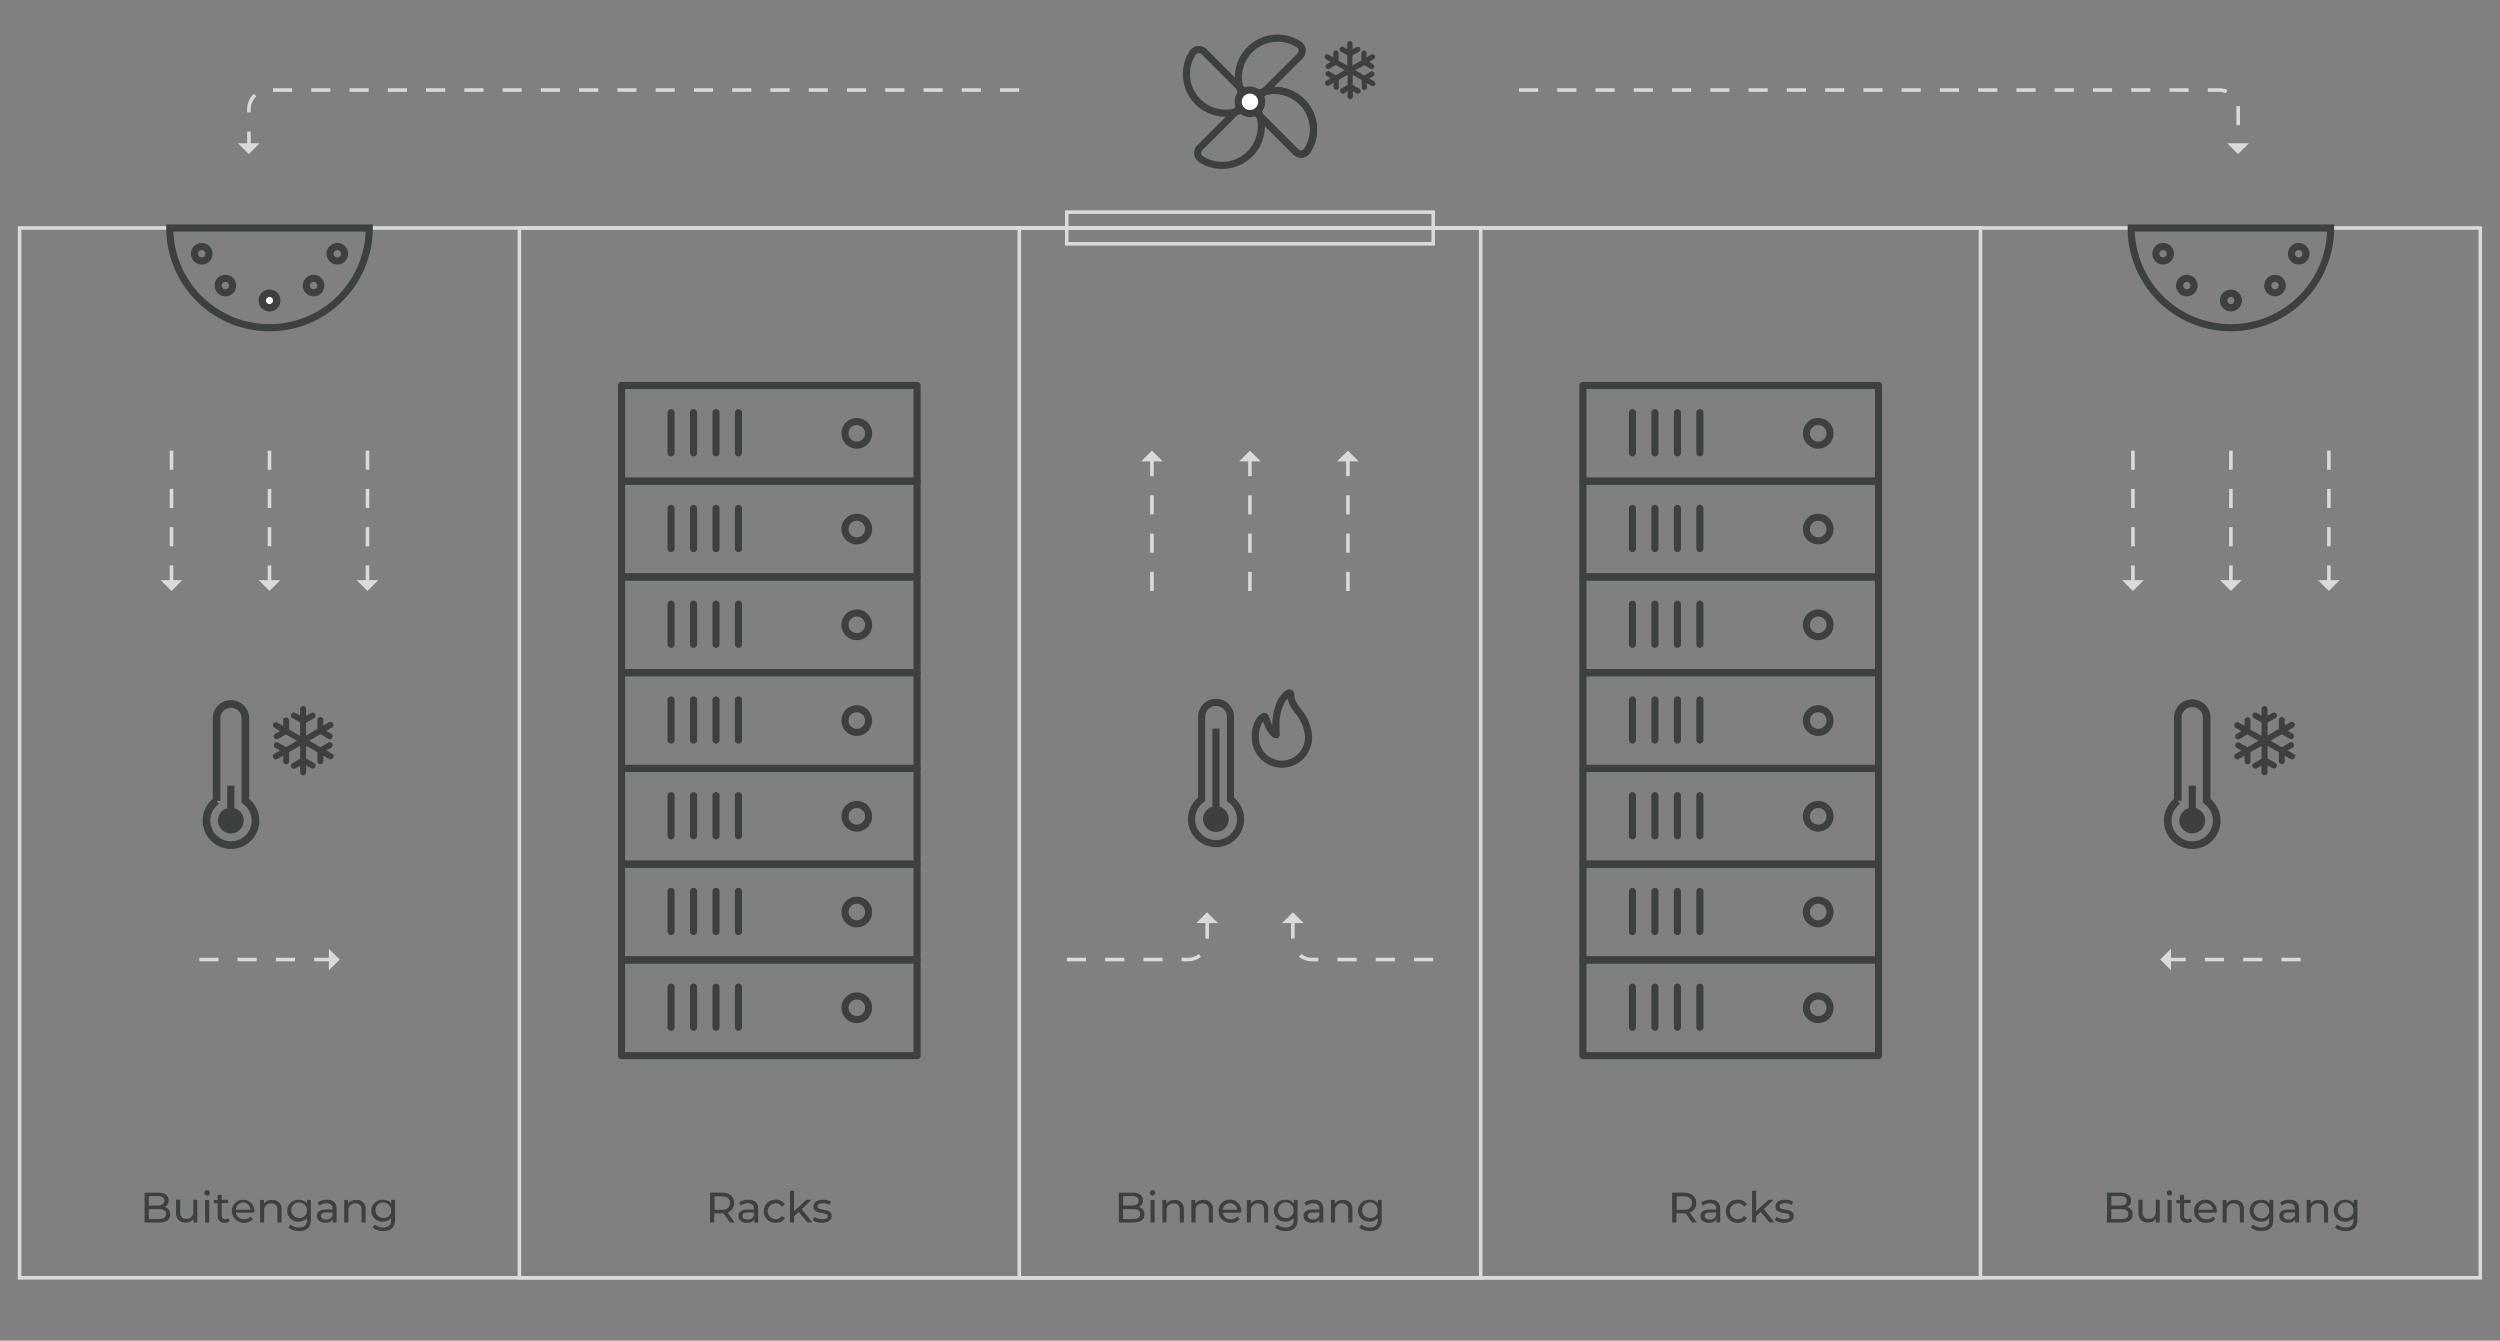 <svg xmlns="http://www.w3.org/2000/svg" viewBox="0 0 703 377"><rect x="0" y="0" width="703" height="377" fill="#808080" stroke="none"/><defs><style>.cls-1,.cls-10{fill:#3c403e;}.cls-11,.cls-2,.cls-4,.cls-6,.cls-7,.cls-9{fill:none;}.cls-10,.cls-11,.cls-2,.cls-3,.cls-4,.cls-5,.cls-9{stroke:#3c403e;}.cls-2,.cls-3{stroke-linecap:round;}.cls-11,.cls-2,.cls-3{stroke-linejoin:round;}.cls-11,.cls-2,.cls-3,.cls-4,.cls-5{stroke-width:2px;}.cls-3,.cls-5{fill:#fff;}.cls-10,.cls-4,.cls-5,.cls-6,.cls-7,.cls-9{stroke-miterlimit:10;}.cls-6,.cls-7{stroke:#dadadb;}.cls-7{stroke-dasharray:5.38 5.38;}.cls-8{fill:#dadadb;}.cls-9{stroke-width:2.15px;}.cls-10{stroke-width:0.54px;}</style></defs><g id="txt"><path class="cls-1" d="M47.86,341.51c0,1.44-1.09,2.26-3.21,2.26h-4v-8.39h3.77c1.93,0,3,.81,3,2.17a2,2,0,0,1-1.13,1.87A2,2,0,0,1,47.86,341.51Zm-6-5.16V339H44.3c1.22,0,1.92-.46,1.92-1.35s-.7-1.34-1.92-1.34Zm4.81,5.06c0-1-.72-1.4-2-1.4H41.84v2.79H44.6C45.93,342.8,46.65,342.38,46.65,341.41Z"/><path class="cls-1" d="M55.48,337.42v6.35H54.39v-1a2.6,2.6,0,0,1-2.16,1,2.5,2.5,0,0,1-2.73-2.77v-3.66h1.15v3.52c0,1.25.62,1.87,1.71,1.87a1.87,1.87,0,0,0,2-2.11v-3.28Z"/><path class="cls-1" d="M57.48,335.45a.78.78,0,1,1,.78.74A.74.74,0,0,1,57.48,335.45Zm.2,2h1.15v6.35H57.68Z"/><path class="cls-1" d="M64.6,343.4a2.15,2.15,0,0,1-1.39.45,1.82,1.82,0,0,1-2-2v-3.49H60.12v-.94H61.2V336h1.15v1.39h1.82v.94H62.35v3.45a.93.93,0,0,0,1,1.06,1.4,1.4,0,0,0,.9-.3Z"/><path class="cls-1" d="M71.5,341H66.35a2.15,2.15,0,0,0,2.3,1.86,2.34,2.34,0,0,0,1.83-.77l.64.74a3.46,3.46,0,0,1-5.93-2.21,3.11,3.11,0,0,1,3.19-3.24,3.07,3.07,0,0,1,3.15,3.27C71.53,340.73,71.51,340.87,71.5,341Zm-5.15-.83h4.07a2,2,0,0,0-4.07,0Z"/><path class="cls-1" d="M79.16,340.12v3.65H78v-3.52c0-1.25-.63-1.86-1.72-1.86a1.88,1.88,0,0,0-2,2.11v3.27H73.13v-6.35h1.1v1a2.72,2.72,0,0,1,2.29-1A2.46,2.46,0,0,1,79.16,340.12Z"/><path class="cls-1" d="M87.41,337.42v5.49c0,2.24-1.14,3.26-3.29,3.26a4.74,4.74,0,0,1-3-.94l.55-.89a3.91,3.91,0,0,0,2.45.83c1.5,0,2.18-.7,2.18-2.14v-.5a2.9,2.9,0,0,1-2.29,1,3.08,3.08,0,1,1,0-6.15,2.91,2.91,0,0,1,2.35,1v-1Zm-1.12,3a2.19,2.19,0,1,0-2.19,2.07A2,2,0,0,0,86.29,340.43Z"/><path class="cls-1" d="M94.65,339.94v3.83H93.56v-.84a2.35,2.35,0,0,1-2.09.92c-1.44,0-2.35-.77-2.35-1.88s.66-1.85,2.56-1.85H93.5v-.23c0-1-.56-1.54-1.7-1.54a3.22,3.22,0,0,0-2,.69l-.48-.87a4.29,4.29,0,0,1,2.63-.81C93.67,337.36,94.65,338.2,94.65,339.94Zm-1.15,1.89v-.89H91.72c-1.14,0-1.46.45-1.46,1s.53,1,1.4,1A1.85,1.85,0,0,0,93.5,341.83Z"/><path class="cls-1" d="M102.82,340.12v3.65h-1.15v-3.52c0-1.25-.62-1.86-1.71-1.86a1.89,1.89,0,0,0-2,2.11v3.27H96.79v-6.35h1.1v1a2.73,2.73,0,0,1,2.29-1A2.46,2.46,0,0,1,102.82,340.12Z"/><path class="cls-1" d="M111.08,337.42v5.49c0,2.24-1.14,3.26-3.3,3.26a4.76,4.76,0,0,1-3-.94l.56-.89a3.88,3.88,0,0,0,2.44.83c1.5,0,2.19-.7,2.19-2.14v-.5a2.92,2.92,0,0,1-2.3,1,3.08,3.08,0,1,1,0-6.15,2.93,2.93,0,0,1,2.36,1v-1Zm-1.13,3a2.19,2.19,0,1,0-2.18,2.07A2,2,0,0,0,110,340.43Z"/><path class="cls-1" d="M599.7,341.51c0,1.44-1.09,2.26-3.22,2.26h-4v-8.39h3.76c1.93,0,3,.81,3,2.17a2,2,0,0,1-1.12,1.87A2,2,0,0,1,599.7,341.51Zm-6-5.16V339h2.45c1.23,0,1.92-.46,1.92-1.35s-.69-1.34-1.92-1.34Zm4.81,5.06c0-1-.72-1.4-2.06-1.4h-2.75v2.79h2.75C597.77,342.8,598.49,342.38,598.49,341.41Z"/><path class="cls-1" d="M607.32,337.42v6.35h-1.09v-1a2.6,2.6,0,0,1-2.16,1,2.5,2.5,0,0,1-2.74-2.77v-3.66h1.15v3.52c0,1.25.63,1.87,1.72,1.87a1.87,1.87,0,0,0,2-2.11v-3.28Z"/><path class="cls-1" d="M609.31,335.45a.76.76,0,0,1,.78-.76.75.75,0,1,1-.78.76Zm.21,2h1.15v6.35h-1.15Z"/><path class="cls-1" d="M616.44,343.4a2.19,2.19,0,0,1-1.39.45,1.82,1.82,0,0,1-2-2v-3.49H612v-.94H613V336h1.15v1.39H616v.94h-1.83v3.45a.93.93,0,0,0,1,1.06,1.4,1.4,0,0,0,.9-.3Z"/><path class="cls-1" d="M623.34,341h-5.16a2.15,2.15,0,0,0,2.3,1.86,2.37,2.37,0,0,0,1.84-.77l.63.74a3.15,3.15,0,0,1-2.5,1A3.19,3.19,0,0,1,617,340.6a3.11,3.11,0,0,1,3.19-3.24,3.07,3.07,0,0,1,3.14,3.27C623.36,340.73,623.35,340.87,623.34,341Zm-5.16-.83h4.08a2.05,2.05,0,0,0-4.08,0Z"/><path class="cls-1" d="M631,340.12v3.65h-1.15v-3.52c0-1.25-.62-1.86-1.71-1.86a1.89,1.89,0,0,0-2,2.11v3.27H625v-6.35h1.1v1a2.73,2.73,0,0,1,2.29-1A2.46,2.46,0,0,1,631,340.12Z"/><path class="cls-1" d="M639.25,337.42v5.49c0,2.24-1.14,3.26-3.3,3.26a4.71,4.71,0,0,1-3-.94l.55-.89a3.9,3.9,0,0,0,2.44.83c1.5,0,2.19-.7,2.19-2.14v-.5a2.9,2.9,0,0,1-2.29,1,3.08,3.08,0,1,1,0-6.15,2.92,2.92,0,0,1,2.35,1v-1Zm-1.13,3a2.19,2.19,0,0,0-4.38,0,2.19,2.19,0,0,0,4.38,0Z"/><path class="cls-1" d="M646.49,339.94v3.83h-1.1v-.84a2.34,2.34,0,0,1-2.08.92c-1.44,0-2.35-.77-2.35-1.88s.66-1.85,2.55-1.85h1.82v-.23c0-1-.56-1.54-1.7-1.54a3.21,3.21,0,0,0-2,.69l-.48-.87a4.26,4.26,0,0,1,2.62-.81C645.5,337.36,646.49,338.2,646.49,339.94Zm-1.16,1.89v-.89h-1.77c-1.14,0-1.46.45-1.46,1s.52,1,1.4,1A1.84,1.84,0,0,0,645.33,341.83Z"/><path class="cls-1" d="M654.66,340.12v3.65h-1.15v-3.52c0-1.25-.63-1.86-1.72-1.86a1.88,1.88,0,0,0-2,2.11v3.27h-1.16v-6.35h1.11v1a2.72,2.72,0,0,1,2.29-1A2.46,2.46,0,0,1,654.66,340.12Z"/><path class="cls-1" d="M662.91,337.42v5.49c0,2.24-1.14,3.26-3.3,3.26a4.73,4.73,0,0,1-3-.94l.55-.89a3.91,3.91,0,0,0,2.45.83c1.5,0,2.18-.7,2.18-2.14v-.5a2.9,2.9,0,0,1-2.29,1,3.08,3.08,0,1,1,0-6.15,2.91,2.91,0,0,1,2.35,1v-1Zm-1.13,3a2.19,2.19,0,1,0-2.18,2.07A2,2,0,0,0,661.78,340.43Z"/><path class="cls-1" d="M205.28,343.77l-1.82-2.57-.52,0h-2.08v2.55h-1.2v-8.39h3.28c2.18,0,3.5,1.1,3.5,2.92a2.65,2.65,0,0,1-1.85,2.66l2,2.81Zm0-5.47c0-1.19-.8-1.88-2.34-1.88h-2v3.78h2C204.44,340.2,205.24,339.5,205.24,338.3Z"/><path class="cls-1" d="M213.2,339.94v3.83h-1.1v-.84a2.34,2.34,0,0,1-2.08.92c-1.44,0-2.35-.77-2.35-1.88s.66-1.85,2.55-1.85H212v-.23c0-1-.56-1.54-1.7-1.54a3.21,3.21,0,0,0-2,.69l-.48-.87a4.26,4.26,0,0,1,2.62-.81C212.21,337.36,213.2,338.2,213.2,339.94ZM212,341.83v-.89h-1.77c-1.14,0-1.46.45-1.46,1s.52,1,1.4,1A1.84,1.84,0,0,0,212,341.83Z"/><path class="cls-1" d="M214.78,340.6a3.18,3.18,0,0,1,3.36-3.24,2.84,2.84,0,0,1,2.59,1.35l-.87.57a2,2,0,0,0-1.73-.92,2.24,2.24,0,0,0,0,4.48,2,2,0,0,0,1.73-.91l.87.55a2.84,2.84,0,0,1-2.59,1.37A3.19,3.19,0,0,1,214.78,340.6Z"/><path class="cls-1" d="M224.61,340.81,223.29,342v1.74h-1.15v-8.9h1.15v5.71l3.47-3.16h1.39L225.47,340l2.94,3.73H227Z"/><path class="cls-1" d="M228.52,343.1l.48-.91a4.13,4.13,0,0,0,2.23.66c1.07,0,1.51-.32,1.51-.86,0-1.43-4-.2-4-2.73,0-1.14,1-1.9,2.65-1.9a4.62,4.62,0,0,1,2.31.57l-.49.91a3.34,3.34,0,0,0-1.84-.5c-1,0-1.5.37-1.5.88,0,1.5,4,.27,4,2.74,0,1.15-1.06,1.89-2.75,1.89A4.59,4.59,0,0,1,228.52,343.1Z"/><path class="cls-1" d="M475.81,343.77,474,341.2l-.53,0H471.4v2.55h-1.2v-8.39h3.27c2.19,0,3.51,1.1,3.51,2.92a2.67,2.67,0,0,1-1.85,2.66l2,2.81Zm0-5.47c0-1.19-.81-1.88-2.34-1.88h-2v3.78h2C475,340.2,475.78,339.5,475.78,338.3Z"/><path class="cls-1" d="M483.73,339.94v3.83h-1.09v-.84a2.35,2.35,0,0,1-2.09.92c-1.44,0-2.35-.77-2.35-1.88s.66-1.85,2.56-1.85h1.82v-.23c0-1-.56-1.54-1.7-1.54a3.24,3.24,0,0,0-2,.69l-.48-.87a4.29,4.29,0,0,1,2.63-.81C482.75,337.36,483.73,338.2,483.73,339.94Zm-1.15,1.89v-.89h-1.77c-1.14,0-1.47.45-1.47,1s.53,1,1.41,1A1.85,1.85,0,0,0,482.58,341.83Z"/><path class="cls-1" d="M485.32,340.6a3.17,3.17,0,0,1,3.36-3.24,2.85,2.85,0,0,1,2.59,1.35l-.88.57a2,2,0,0,0-1.73-.92,2.24,2.24,0,0,0,0,4.48,2,2,0,0,0,1.73-.91l.88.55a2.85,2.85,0,0,1-2.59,1.37A3.19,3.19,0,0,1,485.32,340.6Z"/><path class="cls-1" d="M495.15,340.81,493.83,342v1.74h-1.15v-8.9h1.15v5.71l3.46-3.16h1.39L496,340l2.94,3.73h-1.42Z"/><path class="cls-1" d="M499.06,343.1l.48-.91a4.11,4.11,0,0,0,2.23.66c1.07,0,1.51-.32,1.51-.86,0-1.43-4-.2-4-2.73,0-1.14,1-1.9,2.65-1.9a4.63,4.63,0,0,1,2.32.57l-.49.91a3.34,3.34,0,0,0-1.84-.5c-1,0-1.5.37-1.5.88,0,1.5,4,.27,4,2.74,0,1.15-1.05,1.89-2.74,1.89A4.59,4.59,0,0,1,499.06,343.1Z"/><path class="cls-1" d="M321.82,341.51c0,1.44-1.09,2.26-3.21,2.26h-4v-8.39h3.77c1.93,0,3,.81,3,2.17a2,2,0,0,1-1.13,1.87A2,2,0,0,1,321.82,341.51Zm-6-5.16V339h2.46c1.22,0,1.92-.46,1.92-1.35s-.7-1.34-1.92-1.34Zm4.81,5.06c0-1-.72-1.4-2.05-1.4H315.8v2.79h2.76C319.89,342.8,320.61,342.38,320.61,341.41Z"/><path class="cls-1" d="M323.32,335.45a.76.76,0,0,1,.77-.76.75.75,0,1,1,0,1.5A.74.74,0,0,1,323.32,335.45Zm.2,2h1.15v6.35h-1.15Z"/><path class="cls-1" d="M332.9,340.12v3.65h-1.15v-3.52c0-1.25-.63-1.86-1.72-1.86a1.88,1.88,0,0,0-2,2.11v3.27h-1.15v-6.35H328v1a2.72,2.72,0,0,1,2.29-1A2.46,2.46,0,0,1,332.9,340.12Z"/><path class="cls-1" d="M341.07,340.12v3.65h-1.15v-3.52c0-1.25-.62-1.86-1.72-1.86a1.88,1.88,0,0,0-2,2.11v3.27H335v-6.35h1.1v1a2.73,2.73,0,0,1,2.29-1A2.46,2.46,0,0,1,341.07,340.12Z"/><path class="cls-1" d="M349,341h-5.16a2.15,2.15,0,0,0,2.3,1.86,2.37,2.37,0,0,0,1.84-.77l.63.74a3.15,3.15,0,0,1-2.5,1,3.19,3.19,0,0,1-3.42-3.25,3.11,3.11,0,0,1,3.19-3.24,3.07,3.07,0,0,1,3.14,3.27C349,340.73,349,340.87,349,341Zm-5.16-.83h4.08a2.05,2.05,0,0,0-4.08,0Z"/><path class="cls-1" d="M356.62,340.12v3.65h-1.15v-3.52c0-1.25-.62-1.86-1.71-1.86a1.89,1.89,0,0,0-2,2.11v3.27h-1.15v-6.35h1.1v1a2.73,2.73,0,0,1,2.29-1A2.46,2.46,0,0,1,356.62,340.12Z"/><path class="cls-1" d="M364.88,337.42v5.49c0,2.24-1.14,3.26-3.3,3.26a4.71,4.71,0,0,1-3-.94l.55-.89a3.9,3.9,0,0,0,2.44.83c1.5,0,2.19-.7,2.19-2.14v-.5a2.9,2.9,0,0,1-2.29,1,3.08,3.08,0,1,1,0-6.15,2.92,2.92,0,0,1,2.35,1v-1Zm-1.13,3a2.19,2.19,0,1,0-2.18,2.07A2,2,0,0,0,363.75,340.43Z"/><path class="cls-1" d="M372.11,339.94v3.83H371v-.84a2.34,2.34,0,0,1-2.08.92c-1.44,0-2.35-.77-2.35-1.88s.66-1.85,2.55-1.85H371v-.23c0-1-.56-1.54-1.7-1.54a3.19,3.19,0,0,0-2,.69l-.48-.87a4.26,4.26,0,0,1,2.62-.81C371.13,337.36,372.11,338.2,372.11,339.94ZM371,341.83v-.89h-1.77c-1.14,0-1.46.45-1.46,1s.52,1,1.4,1A1.84,1.84,0,0,0,371,341.83Z"/><path class="cls-1" d="M380.29,340.12v3.65h-1.16v-3.52c0-1.25-.62-1.86-1.71-1.86a1.88,1.88,0,0,0-2,2.11v3.27h-1.16v-6.35h1.11v1a2.7,2.7,0,0,1,2.29-1A2.46,2.46,0,0,1,380.29,340.12Z"/><path class="cls-1" d="M388.54,337.42v5.49c0,2.24-1.14,3.26-3.3,3.26a4.73,4.73,0,0,1-3-.94l.55-.89a3.91,3.91,0,0,0,2.45.83c1.5,0,2.18-.7,2.18-2.14v-.5a2.9,2.9,0,0,1-2.29,1,3.08,3.08,0,1,1,0-6.15,2.91,2.91,0,0,1,2.35,1v-1Zm-1.13,3a2.19,2.19,0,1,0-2.18,2.07A2,2,0,0,0,387.41,340.43Z"/></g><g id="design"><rect class="cls-2" x="174.77" y="162.23" width="83.11" height="26.92"/><circle class="cls-2" cx="240.93" cy="175.7" r="3.33"/><line class="cls-3" x1="201.34" y1="169.89" x2="201.34" y2="181.18"/><line class="cls-3" x1="195.02" y1="169.89" x2="195.02" y2="181.18"/><line class="cls-3" x1="207.66" y1="169.89" x2="207.66" y2="181.18"/><line class="cls-3" x1="188.69" y1="169.89" x2="188.69" y2="181.18"/><rect class="cls-2" x="174.77" y="135.31" width="83.11" height="26.92"/><circle class="cls-2" cx="240.93" cy="148.77" r="3.33"/><line class="cls-3" x1="201.34" y1="142.96" x2="201.34" y2="154.26"/><line class="cls-3" x1="195.02" y1="142.96" x2="195.02" y2="154.26"/><line class="cls-3" x1="207.66" y1="142.96" x2="207.66" y2="154.26"/><line class="cls-3" x1="188.69" y1="142.96" x2="188.69" y2="154.26"/><rect class="cls-2" x="174.77" y="108.39" width="83.11" height="26.92"/><circle class="cls-2" cx="240.93" cy="121.85" r="3.33"/><line class="cls-3" x1="201.34" y1="116.04" x2="201.34" y2="127.34"/><line class="cls-3" x1="195.02" y1="116.04" x2="195.02" y2="127.34"/><line class="cls-3" x1="207.66" y1="116.04" x2="207.66" y2="127.34"/><line class="cls-3" x1="188.69" y1="116.04" x2="188.69" y2="127.34"/><rect class="cls-2" x="174.77" y="189.16" width="83.11" height="26.92"/><circle class="cls-2" cx="240.93" cy="202.62" r="3.33"/><line class="cls-3" x1="201.34" y1="196.81" x2="201.34" y2="208.1"/><line class="cls-3" x1="195.02" y1="196.81" x2="195.02" y2="208.1"/><line class="cls-3" x1="207.66" y1="196.81" x2="207.66" y2="208.1"/><line class="cls-3" x1="188.69" y1="196.81" x2="188.69" y2="208.1"/><rect class="cls-2" x="174.77" y="216.08" width="83.11" height="26.92"/><circle class="cls-2" cx="240.93" cy="229.54" r="3.33"/><line class="cls-3" x1="201.34" y1="223.73" x2="201.34" y2="235.03"/><line class="cls-3" x1="195.02" y1="223.73" x2="195.02" y2="235.03"/><line class="cls-3" x1="207.66" y1="223.73" x2="207.66" y2="235.03"/><line class="cls-3" x1="188.69" y1="223.73" x2="188.69" y2="235.03"/><rect class="cls-2" x="174.77" y="243" width="83.11" height="26.92"/><circle class="cls-2" cx="240.93" cy="256.46" r="3.33"/><line class="cls-3" x1="201.34" y1="250.66" x2="201.34" y2="261.95"/><line class="cls-3" x1="195.02" y1="250.66" x2="195.02" y2="261.95"/><line class="cls-3" x1="207.66" y1="250.66" x2="207.66" y2="261.95"/><line class="cls-3" x1="188.69" y1="250.66" x2="188.69" y2="261.95"/><rect class="cls-2" x="174.77" y="269.93" width="83.11" height="26.92"/><circle class="cls-2" cx="240.93" cy="283.39" r="3.33"/><line class="cls-3" x1="201.34" y1="277.58" x2="201.34" y2="288.87"/><line class="cls-3" x1="195.02" y1="277.58" x2="195.02" y2="288.87"/><line class="cls-3" x1="207.66" y1="277.58" x2="207.66" y2="288.87"/><line class="cls-3" x1="188.69" y1="277.58" x2="188.69" y2="288.87"/><path class="cls-4" d="M364.37,42.71a2.09,2.09,0,0,0,3.24-.33,11,11,0,0,0-15.2-15.2,2.09,2.09,0,0,0-.32,3.25Z"/><path class="cls-4" d="M364.37,42.71a2.09,2.09,0,0,0,3.24-.33,11,11,0,0,0-15.2-15.2,2.09,2.09,0,0,0-.32,3.25Z"/><path class="cls-4" d="M337.41,41.52a2.09,2.09,0,0,0,.33,3.24,11,11,0,0,0,15.2-15.2,2.09,2.09,0,0,0-3.25-.32Z"/><path class="cls-4" d="M338.6,14.56a2.09,2.09,0,0,0-3.24.33,11,11,0,0,0,15.19,15.2,2.08,2.08,0,0,0,.33-3.25Z"/><path class="cls-4" d="M365.56,15.75a2.09,2.09,0,0,0-.33-3.24A11,11,0,0,0,350,27.7a2.08,2.08,0,0,0,3.25.33Z"/><circle class="cls-5" cx="351.48" cy="28.63" r="3.31"/><polyline class="cls-6" points="103.83 64.11 697.46 64.11 697.46 359.32 5.51 359.32 5.51 64.11 47.74 64.11"/><line class="cls-6" x1="47.74" y1="64.11" x2="103.83" y2="64.11"/><rect class="cls-6" x="146.05" y="64.11" width="410.86" height="295.21"/><rect class="cls-6" x="286.62" y="64.11" width="129.76" height="295.21"/><rect class="cls-6" x="299.97" y="59.65" width="103.05" height="8.91"/><path class="cls-7" d="M427.14,25.32H624a5.38,5.38,0,0,1,5.38,5.38v10"/><polygon class="cls-8" points="632.38 40.29 626.3 40.29 629.34 43.33 632.38 40.29"/><path class="cls-7" d="M286.59,25.32H75.35A5.38,5.38,0,0,0,70,30.7v10"/><polygon class="cls-8" points="73.01 40.29 66.93 40.29 69.97 43.33 73.01 40.29"/><path class="cls-9" d="M620.51,225.16V202a4.06,4.06,0,1,0-8.11,0v23.19a6.89,6.89,0,1,0,8.11,0Z"/><circle class="cls-1" cx="616.46" cy="230.73" r="3.63"/><line class="cls-4" x1="616.46" y1="230.73" x2="616.46" y2="220.92"/><g id="flaticon1518537304-svg"><path id="Shape" class="cls-10" d="M628.82,212.23l2-1.18-1.72-1a.56.56,0,0,1-.21-.78.55.55,0,0,1,.77-.18l2.3,1.34,3.66-2.13-3.66-2.1-2.3,1.34a.39.39,0,0,1-.26.09.66.66,0,0,1-.51-.27.56.56,0,0,1,.21-.78l1.72-1-2-1.18a.58.58,0,0,1-.21-.78.57.57,0,0,1,.78-.21l2.06,1.19,0-2a.57.57,0,1,1,1.13,0l0,2.71,3.64,2.11V203l-2.29-1.3a.58.58,0,0,1-.23-.78.55.55,0,0,1,.77-.21l1.75,1v-2.34a.58.58,0,0,1,.58-.57.57.57,0,0,1,.56.57v2.36l1.81-1a.54.54,0,0,1,.76.21.57.57,0,0,1-.22.78l-2.35,1.32v4.24l3.72-2.15,0-2.65a.56.56,0,0,1,.56-.58h0a.58.58,0,0,1,.56.58l0,2,2-1.15a.56.56,0,0,1,.77.21.57.57,0,0,1-.21.78l-2,1.17,1.77,1.06a.55.55,0,0,1,.19.78.53.53,0,0,1-.48.27.51.51,0,0,1-.3-.09l-2.31-1.36-3.71,2.12,3.71,2.15,2.31-1.36a.55.55,0,0,1,.78.18.58.58,0,0,1-.19.78l-1.77,1,2,1.18a.57.57,0,0,1,.21.79.53.53,0,0,1-.49.28,1,1,0,0,1-.28-.08l-2-1.15,0,2a.57.57,0,0,1-.56.57h0a.57.57,0,0,1-.56-.59l0-2.65-3.72-2.13v4.22l2.35,1.32a.56.56,0,0,1,.22.78.51.51,0,0,1-.48.29.61.61,0,0,1-.28-.06l-1.81-1v2.4a.55.55,0,0,1-.56.56.56.56,0,0,1-.58-.56v-2.36l-1.75,1a.6.6,0,0,1-.27.06.53.53,0,0,1-.5-.29.58.58,0,0,1,.23-.78l2.29-1.28v-4.28l-3.64,2.11,0,2.69a.58.58,0,0,1-.56.59.57.57,0,0,1-.57-.57l0-2.06-2.06,1.2a.54.54,0,0,1-.29.06.53.53,0,0,1-.49-.27A.56.56,0,0,1,628.82,212.23Z"/></g><line class="cls-7" x1="351.48" y1="166.18" x2="351.48" y2="129.34"/><polygon class="cls-8" points="348.45 129.75 354.52 129.75 351.49 126.72 348.45 129.75"/><line class="cls-7" x1="323.93" y1="166.18" x2="323.93" y2="129.34"/><polygon class="cls-8" points="320.9 129.75 326.97 129.75 323.93 126.72 320.9 129.75"/><line class="cls-7" x1="379.04" y1="166.18" x2="379.04" y2="129.34"/><polygon class="cls-8" points="376 129.75 382.07 129.75 379.04 126.72 376 129.75"/><line class="cls-7" x1="627.33" y1="126.72" x2="627.33" y2="163.55"/><polygon class="cls-8" points="630.37 163.14 624.29 163.14 627.33 166.18 630.37 163.14"/><line class="cls-7" x1="654.88" y1="126.72" x2="654.88" y2="163.55"/><polygon class="cls-8" points="657.92 163.14 651.84 163.14 654.88 166.18 657.92 163.14"/><line class="cls-7" x1="599.78" y1="126.72" x2="599.78" y2="163.55"/><polygon class="cls-8" points="602.82 163.14 596.74 163.14 599.78 166.18 602.82 163.14"/><line class="cls-7" x1="75.78" y1="126.72" x2="75.78" y2="163.55"/><polygon class="cls-8" points="78.82 163.14 72.75 163.14 75.78 166.18 78.82 163.14"/><line class="cls-7" x1="103.34" y1="126.72" x2="103.34" y2="163.55"/><polygon class="cls-8" points="106.37 163.14 100.3 163.14 103.34 166.18 106.37 163.14"/><line class="cls-7" x1="48.23" y1="126.72" x2="48.23" y2="163.55"/><polygon class="cls-8" points="51.27 163.14 45.2 163.14 48.23 166.18 51.27 163.14"/><path class="cls-9" d="M69,225.16V202a4.05,4.05,0,1,0-8.1,0v23.19a6.89,6.89,0,1,0,8.1,0Z"/><circle class="cls-1" cx="64.91" cy="230.73" r="3.63"/><line class="cls-4" x1="64.91" y1="230.73" x2="64.91" y2="220.92"/><g id="flaticon1518537304-svg-2" data-name="flaticon1518537304-svg"><path id="Shape-2" data-name="Shape" class="cls-10" d="M77.27,212.23l2-1.18-1.73-1a.55.55,0,0,1-.2-.78.54.54,0,0,1,.77-.18l2.3,1.34,3.66-2.13-3.66-2.1-2.3,1.34a.42.42,0,0,1-.27.09.62.62,0,0,1-.5-.27.55.55,0,0,1,.2-.78l1.73-1-2-1.18a.59.59,0,0,1-.2-.78.57.57,0,0,1,.78-.21l2.05,1.19,0-2a.56.56,0,0,1,.56-.58.58.58,0,0,1,.57.58l0,2.71,3.63,2.11V203l-2.29-1.3a.57.57,0,0,1-.22-.78.55.55,0,0,1,.77-.21l1.74,1v-2.34a.58.58,0,0,1,.58-.57.57.57,0,0,1,.57.57v2.36l1.8-1a.55.55,0,0,1,.77.21.57.57,0,0,1-.22.78l-2.35,1.32v4.24l3.72-2.15,0-2.65a.55.55,0,0,1,.55-.58h0a.59.59,0,0,1,.57.58l0,2,2-1.15a.57.57,0,0,1,.57,1l-2,1.17L93,206.55a.56.56,0,0,1,.2.78.53.53,0,0,1-.49.27.55.55,0,0,1-.3-.09l-2.31-1.36-3.71,2.12,3.71,2.15,2.31-1.36a.56.56,0,0,1,.79.18.58.58,0,0,1-.2.78l-1.77,1,2,1.18a.56.56,0,0,1,.2.79.51.51,0,0,1-.48.28,1.17,1.17,0,0,1-.29-.08l-2-1.15,0,2a.58.58,0,0,1-.57.57h0a.56.56,0,0,1-.55-.59l0-2.65-3.72-2.13v4.22l2.35,1.32a.57.57,0,0,1,.22.78.53.53,0,0,1-.49.29.64.64,0,0,1-.28-.06l-1.8-1v2.4a.56.56,0,0,1-.57.56.56.56,0,0,1-.58-.56v-2.36l-1.74,1a.63.63,0,0,1-.27.06.52.52,0,0,1-.5-.29.57.57,0,0,1,.22-.78l2.29-1.28v-4.28l-3.63,2.11,0,2.69a.58.58,0,0,1-.57.59.56.56,0,0,1-.56-.57l0-2.06-2.05,1.2a.58.58,0,0,1-.3.06.53.53,0,0,1-.48-.27A.57.57,0,0,1,77.27,212.23Z"/></g><path class="cls-4" d="M346,224.77v-23.2a4,4,0,0,0-8.1,0v23.2a6.89,6.89,0,1,0,8.1,0Z"/><circle class="cls-1" cx="341.92" cy="230.33" r="3.63"/><line class="cls-4" x1="341.92" y1="230.33" x2="341.92" y2="204.89"/><path class="cls-11" d="M367.92,206.61a11.94,11.94,0,0,0-2.84-6.53c-1.14-1.53-2.12-2.86-2.12-4.81a.4.4,0,0,0-.22-.37.41.41,0,0,0-.43,0,6.81,6.81,0,0,0-2.36,3,15,15,0,0,0-1.16,6.3c0,1,.1,1.85.1,2.41-1.7-.36-3-4.74-3-4.76a.39.39,0,0,0-.21-.31.39.39,0,0,0-.38,0c-.09,0-2.18,1.11-2.31,5.39,0,.14,0,.28,0,.43a7.53,7.53,0,0,0,7.5,7.53h0a7.52,7.52,0,0,0,7.47-7.53C368,207.2,367.92,206.61,367.92,206.61Z"/><g id="flaticon1518537304-svg-3" data-name="flaticon1518537304-svg"><path id="Shape-3" data-name="Shape" class="cls-10" d="M373,23l1.69-1-1.43-.85a.47.47,0,0,1-.17-.65.46.46,0,0,1,.64-.15l1.91,1.12,3-1.77-3-1.74-1.91,1.11a.34.34,0,0,1-.22.07.54.54,0,0,1-.42-.22.47.47,0,0,1,.17-.65l1.43-.85-1.69-1a.47.47,0,0,1,.47-.82l1.71,1,0-1.7a.47.47,0,1,1,.94,0l0,2.25,3,1.74V15.4l-1.9-1.09a.47.47,0,0,1-.19-.64.46.46,0,0,1,.64-.17l1.45.81V12.38a.48.48,0,1,1,.95,0v1.95l1.5-.83a.45.45,0,0,1,.63.17.46.46,0,0,1-.18.64l-2,1.1v3.51l3.08-1.77,0-2.2a.46.46,0,0,1,.46-.48h0a.48.48,0,0,1,.47.48l0,1.65,1.66-1a.46.46,0,0,1,.64.16.48.48,0,0,1-.17.65l-1.68,1,1.46.88a.46.46,0,0,1,.16.65.43.43,0,0,1-.4.22.4.4,0,0,1-.24-.07L383.63,18l-3.08,1.76,3.08,1.78,1.92-1.13a.46.46,0,0,1,.64.15.48.48,0,0,1-.16.65l-1.46.87,1.68,1a.47.47,0,0,1,.17.65.45.45,0,0,1-.4.24.93.93,0,0,1-.24-.07l-1.66-1,0,1.66a.48.48,0,0,1-.47.47h0a.47.47,0,0,1-.46-.49l0-2.2-3.08-1.76v3.49l2,1.1a.48.48,0,0,1,.18.65.45.45,0,0,1-.4.24.52.52,0,0,1-.23,0l-1.5-.86v2a.48.48,0,0,1-.95,0V25.19l-1.45.82a.54.54,0,0,1-.22,0,.45.45,0,0,1-.42-.24.48.48,0,0,1,.19-.65l1.9-1.06V20.56l-3,1.75,0,2.23a.47.47,0,1,1-.94,0l0-1.72-1.71,1a.45.45,0,0,1-.24.05.43.43,0,0,1-.4-.22A.46.46,0,0,1,373,23Z"/></g><line class="cls-7" x1="646.92" y1="269.82" x2="610.08" y2="269.82"/><polygon class="cls-8" points="610.49 272.86 610.49 266.79 607.45 269.82 610.49 272.86"/><line class="cls-7" x1="56.05" y1="269.82" x2="92.89" y2="269.82"/><polygon class="cls-8" points="92.48 266.79 92.48 272.86 95.52 269.82 92.48 266.79"/><path class="cls-7" d="M300,269.82h34.08a5.38,5.38,0,0,0,5.38-5.38v-5.29"/><polygon class="cls-8" points="336.4 259.56 342.47 259.56 339.43 256.52 336.4 259.56"/><path class="cls-7" d="M403,269.82H368.93a5.38,5.38,0,0,1-5.38-5.38v-5.29"/><polygon class="cls-8" points="360.51 259.56 366.59 259.56 363.55 256.52 360.51 259.56"/><rect class="cls-2" x="445.12" y="162.23" width="83.11" height="26.92"/><circle class="cls-2" cx="511.28" cy="175.7" r="3.33"/><line class="cls-3" x1="471.69" y1="169.89" x2="471.69" y2="181.18"/><line class="cls-3" x1="465.36" y1="169.89" x2="465.36" y2="181.18"/><line class="cls-3" x1="478.01" y1="169.89" x2="478.01" y2="181.18"/><line class="cls-3" x1="459.04" y1="169.89" x2="459.04" y2="181.18"/><rect class="cls-2" x="445.12" y="135.31" width="83.11" height="26.92"/><circle class="cls-2" cx="511.28" cy="148.77" r="3.33"/><line class="cls-3" x1="471.69" y1="142.96" x2="471.69" y2="154.26"/><line class="cls-3" x1="465.36" y1="142.96" x2="465.36" y2="154.26"/><line class="cls-3" x1="478.01" y1="142.96" x2="478.01" y2="154.26"/><line class="cls-3" x1="459.04" y1="142.96" x2="459.04" y2="154.26"/><rect class="cls-2" x="445.12" y="108.39" width="83.11" height="26.92"/><circle class="cls-2" cx="511.28" cy="121.85" r="3.33"/><line class="cls-3" x1="471.69" y1="116.04" x2="471.69" y2="127.34"/><line class="cls-3" x1="465.36" y1="116.04" x2="465.36" y2="127.34"/><line class="cls-3" x1="478.01" y1="116.04" x2="478.01" y2="127.34"/><line class="cls-3" x1="459.04" y1="116.04" x2="459.04" y2="127.34"/><rect class="cls-2" x="445.12" y="189.16" width="83.11" height="26.92"/><circle class="cls-2" cx="511.28" cy="202.62" r="3.33"/><line class="cls-3" x1="471.69" y1="196.81" x2="471.69" y2="208.1"/><line class="cls-3" x1="465.36" y1="196.81" x2="465.36" y2="208.1"/><line class="cls-3" x1="478.01" y1="196.81" x2="478.01" y2="208.1"/><line class="cls-3" x1="459.04" y1="196.81" x2="459.04" y2="208.1"/><rect class="cls-2" x="445.12" y="216.08" width="83.11" height="26.92"/><circle class="cls-2" cx="511.28" cy="229.54" r="3.33"/><line class="cls-3" x1="471.69" y1="223.73" x2="471.69" y2="235.03"/><line class="cls-3" x1="465.36" y1="223.73" x2="465.36" y2="235.03"/><line class="cls-3" x1="478.01" y1="223.73" x2="478.01" y2="235.03"/><line class="cls-3" x1="459.04" y1="223.73" x2="459.04" y2="235.03"/><rect class="cls-2" x="445.12" y="243" width="83.11" height="26.92"/><circle class="cls-2" cx="511.28" cy="256.46" r="3.33"/><line class="cls-3" x1="471.69" y1="250.66" x2="471.69" y2="261.95"/><line class="cls-3" x1="465.36" y1="250.66" x2="465.36" y2="261.95"/><line class="cls-3" x1="478.01" y1="250.66" x2="478.01" y2="261.95"/><line class="cls-3" x1="459.04" y1="250.66" x2="459.04" y2="261.95"/><rect class="cls-2" x="445.12" y="269.93" width="83.11" height="26.92"/><circle class="cls-2" cx="511.28" cy="283.39" r="3.33"/><line class="cls-3" x1="471.69" y1="277.58" x2="471.69" y2="288.87"/><line class="cls-3" x1="465.36" y1="277.58" x2="465.36" y2="288.87"/><line class="cls-3" x1="478.01" y1="277.58" x2="478.01" y2="288.87"/><line class="cls-3" x1="459.04" y1="277.58" x2="459.04" y2="288.87"/><path class="cls-4" d="M47.74,64.11a28,28,0,0,0,56.09,0Z"/><circle class="cls-5" cx="75.78" cy="84.5" r="2.04"/><circle class="cls-4" cx="75.78" cy="84.5" r="2.04"/><circle class="cls-4" cx="63.38" cy="80.3" r="2.04"/><circle class="cls-4" cx="56.72" cy="71.35" r="2.04"/><circle class="cls-4" cx="88.18" cy="80.3" r="2.04"/><circle class="cls-4" cx="94.85" cy="71.35" r="2.04"/><path class="cls-4" d="M599.29,64.11a28,28,0,1,0,56.08,0Z"/><circle class="cls-4" cx="627.33" cy="84.5" r="2.04"/><circle class="cls-4" cx="627.33" cy="84.5" r="2.04"/><circle class="cls-4" cx="614.93" cy="80.3" r="2.04"/><circle class="cls-4" cx="608.27" cy="71.35" r="2.04"/><circle class="cls-4" cx="639.73" cy="80.3" r="2.04"/><circle class="cls-4" cx="646.39" cy="71.35" r="2.04"/></g></svg>